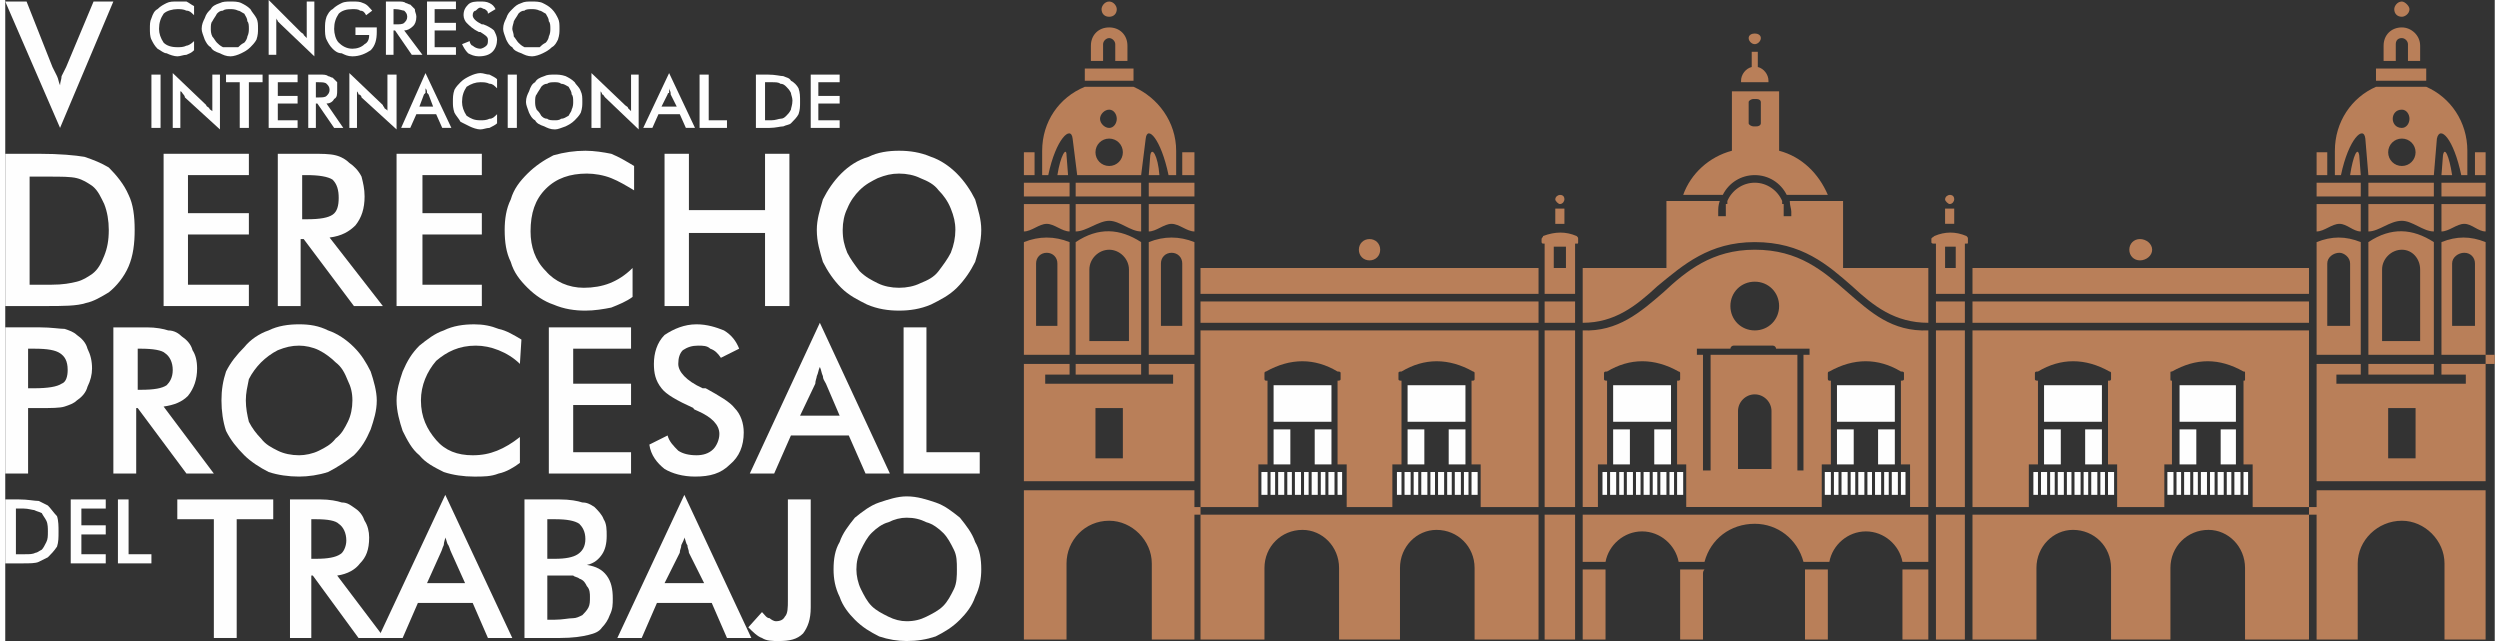 <?xml version="1.0" encoding="UTF-8"?>
<!DOCTYPE svg PUBLIC "-//W3C//DTD SVG 1.1//EN" "http://www.w3.org/Graphics/SVG/1.1/DTD/svg11.dtd">
<!-- Creator: CorelDRAW X7 -->
<svg xmlns="http://www.w3.org/2000/svg" xml:space="preserve" width="156px" height="40px" version="1.1" shape-rendering="geometricPrecision" text-rendering="geometricPrecision" image-rendering="optimizeQuality" fill-rule="evenodd" clip-rule="evenodd"
viewBox="0 0 1635 421"
 xmlns:xlink="http://www.w3.org/1999/xlink">
 <rect x="0" y="0" width="1635" height="421" fill="#333333" stroke="none"/>
 <g id="Capa_x0020_1">
  <g id="_1986723921920">
   <path fill="#B97F59" d="M669 322l112 0 0 98 -28 0 0 -50c0,-15 -13,-28 -28,-28l0 0c-16,0 -28,13 -28,28l0 50 -28 0 0 -98zm367 -146l55 0 0 -44 35 0c-1,3 -1,5 -1,7l0 3 5 0 0 -3 0 0 0 0 0 0 0 0 0 -1 0 0 0 0 0 0 0 0 0 0 0 0 0 0 0 0 0 0 0 0 0 -1 0 0 0 0 0 0 0 0 0 0 0 0 0 0 0 0 0 -1 0 0 0 0 0 0 0 0 0 0 0 0 0 0 0 0 0 0 0 0 0 -1 0 0 0 0 0 0 0 0 0 0 0 0 0 0 0 0 0 0 0 0 0 -1 0 0 0 0 0 0 0 0 0 0 0 0 0 0 0 0 1 0 0 0 0 -1 0 0 0 0 0 0 0 0 0 0 0 0 0 0 0 0 0 0 0 -1 0 0 0 0c3,-7 10,-12 18,-12l0 0c8,0 15,5 18,12l0 0 0 0 0 1 0 0 0 0 0 0 0 0 0 0 0 0 0 0 0 0 0 0 0 1 0 0 0 0 0 0 0 0 0 0 0 0 0 0 0 0 1 0 0 0 0 1 0 0 0 0 0 0 0 0 0 0 0 0 0 0 0 0 0 0 0 0 0 1 0 0 0 0 0 0 0 0 0 0 0 0 0 0 0 0 0 0 0 0 0 1 0 0 0 0 0 0 0 0 0 0 0 0 0 0 0 0 0 1 0 0 0 0 0 0 0 0 0 0 0 0 0 0 0 0 0 0 0 0 0 1 0 0 0 0 0 0 0 0 0 3 5 0 0 -3c0,-2 -1,-4 -1,-7l35 0 0 44 56 0 0 39 0 -3c-22,0 -36,-11 -50,-24 -16,-14 -33,-29 -64,-29l0 0 0 0c-30,0 -47,15 -64,29 -14,13 -28,24 -49,24l0 3 0 -39zm227 41l0 116 -12 0 0 -28 -6 0 0 -55 0 0c1,0 2,0 2,-1l0 -4c0,-1 -1,-1 -2,-1 -15,-9 -31,-9 -47,0 0,0 -1,0 -1,1l0 4c0,1 1,1 1,1l1 0 0 55 -6 0 0 28 -89 0 0 -28 -6 0 0 -55 1 0c0,0 1,0 1,-1l0 -4c0,-1 -1,-1 -1,-1 -16,-9 -32,-9 -47,0 -1,0 -2,0 -2,1l0 4c0,1 1,1 2,1l0 0 0 55 -6 0 0 28 -10 0 0 -116c23,1 38,-12 53,-25 15,-14 32,-28 60,-28 29,0 45,14 61,28 15,13 29,26 53,25zm-114 -32c9,0 16,7 16,16 0,9 -7,16 -16,16 -9,0 -16,-7 -16,-16 0,-9 7,-16 16,-16zm-29 48l0 76 -5 0 0 -76 -4 0 0 -4 22 0c0,0 0,0 0,0l0 0c0,-1 1,-2 2,-2l26 0c1,0 2,1 2,2l0 0c0,0 0,0 0,0l22 0 0 4 -4 0 0 76 -4 0 0 -76 -57 0zm29 26l0 0c6,0 11,5 11,11l0 38 -22 0 0 -38c0,-6 5,-11 11,-11zm2 -215c4,1 7,5 7,9l0 1 -18 0 0 -1c0,-4 3,-8 7,-9l0 -10 4 0 0 10zm-2 -22c2,0 4,1 4,3 0,2 -2,4 -4,4 -2,0 -4,-2 -4,-4 0,-2 2,-3 4,-3zm-15 38l31 0 0 39c15,4 26,15 32,29l-27 0c-4,-8 -12,-13 -21,-13l0 0c-9,0 -17,5 -21,13l-26 0c5,-14 17,-25 32,-29l0 -39zm14 5l2 0c2,0 3,1 3,2l0 14c0,1 -1,2 -3,2l-2 0c-1,0 -3,-1 -3,-2l0 -14c0,-1 2,-2 3,-2zm-112 273l227 0 0 31 -17 0c-2,-11 -12,-20 -24,-20l0 0c-12,0 -22,9 -24,20l-17 0c-4,-15 -17,-25 -32,-25l0 0c-16,0 -29,10 -33,25l-17 0c-2,-11 -12,-20 -24,-20l0 0c-12,0 -22,9 -24,20l-15 0 0 -31zm227 36l0 46 -17 0 0 -46 0 0 17 0zm-66 46l-15 0 0 -43c0,-1 0,-2 0,-3l15 0 0 0 0 46zm-82 0l-15 0 0 -46 0 0 16 0c-1,1 -1,2 -1,3l0 43zm-64 0l-15 0 0 -46 15 0 0 0 0 46zm467 -87l-5 0 -37 0 0 -28 -6 0 0 -55 0 0c1,0 1,0 1,-1l0 -4c0,-1 0,-1 -1,-1 -16,-9 -31,-9 -47,0 -1,0 -1,0 -1,1l0 4c0,1 0,1 1,1l0 0 0 55 -5 0 0 28 -31 0 0 -28 -6 0 0 -55 1 0c0,0 1,0 1,-1l0 -4c0,-1 -1,-1 -1,-1 -16,-9 -32,-9 -47,0 -1,0 -2,0 -2,1l0 4c0,1 1,1 2,1l0 0 0 55 -6 0 0 28 -37 0 0 -116 221 0 0 116 0 5 -221 0 0 82 42 0 0 -47c0,-14 11,-25 24,-25l0 0c14,0 25,11 25,25l0 47 39 0 0 -47c0,-14 11,-25 25,-25l0 0c13,0 24,11 24,25l0 47 42 0 0 -82 5 0 0 82 27 0 0 -50c0,-15 13,-28 29,-28l0 0c15,0 28,13 28,28l0 50 27 0 0 -98 -111 0 0 11zm-250 -173l0 33 19 0 0 -33 1 0c1,0 1,0 1,-1l0 -2c0,-1 0,-1 -1,-2 -7,-3 -14,-3 -21,0 -1,1 -2,1 -2,2l0 2c0,1 1,1 2,1l1 0zm9 -32c-1,0 -3,1 -3,3 0,1 2,3 3,3 2,0 3,-2 3,-3 0,-2 -1,-3 -3,-3zm3 9l-6 0 0 10 6 0 0 -10zm1 25l-7 0 0 14 7 0 0 -14zm6 36l-19 0 0 14 19 0 0 -14zm0 19l-19 0 0 116 19 0 0 -116zm0 121l-19 0 0 82 19 0 0 -82zm115 -181c-4,0 -7,3 -7,7 0,4 3,7 7,7 4,0 8,-3 8,-7 0,-4 -4,-7 -8,-7zm111 36l-221 0 0 -17 221 0 0 17zm0 19l-221 0 0 -14 221 0 0 14zm-732 121l4 0 38 0 0 -28 6 0 0 -55 -1 0c0,0 -1,0 -1,-1l0 -4c0,-1 1,-1 1,-1 16,-9 32,-9 47,0 1,0 2,0 2,1l0 4c0,1 -1,1 -2,1l0 0 0 55 6 0 0 28 30 0 0 -28 6 0 0 -55 0 0c-1,0 -2,0 -2,-1l0 -4c0,-1 1,-1 2,-1 15,-9 31,-9 47,0 0,0 1,0 1,1l0 4c0,1 -1,1 -1,1l-1 0 0 55 6 0 0 28 38 0 0 -116 -222 0 0 116 0 5 222 0 0 82 -42 0 0 -47c0,-14 -11,-25 -25,-25l0 0c-13,0 -24,11 -24,25l0 47 -40 0 0 -47c0,-14 -11,-25 -24,-25l0 0c-14,0 -25,11 -25,25l0 47 -42 0 0 -82 -4 0 0 -5zm250 -173l0 33 -20 0 0 -33 -1 0c0,0 -1,0 -1,-1l0 -2c0,-1 1,-1 1,-2 8,-3 15,-3 22,0 1,1 1,1 1,2l0 2c0,1 0,1 -1,1l-1 0zm-10 -32c2,0 3,1 3,3 0,1 -1,3 -3,3 -1,0 -3,-2 -3,-3 0,-2 2,-3 3,-3zm-3 9l6 0 0 10 -6 0 0 -10zm-1 25l8 0 0 14 -8 0 0 -14zm-6 36l20 0 0 14 -20 0 0 -14zm0 19l20 0 0 116 -20 0 0 -116zm0 121l20 0 0 82 -20 0 0 -82zm-115 -181c4,0 7,3 7,7 0,4 -3,7 -7,7 -4,0 -7,-3 -7,-7 0,-4 3,-7 7,-7zm-111 36l222 0 0 -17 -222 0 0 17zm0 19l222 0 0 -14 -222 0 0 14zm789 -194l0 0c6,0 12,5 12,12l0 10 -8 0 0 -11c0,-2 -2,-4 -4,-4l0 0c-3,0 -4,2 -4,4l0 11 -8 0 0 -10c0,-7 5,-12 12,-12zm0 -17c2,0 5,3 5,5 0,3 -3,5 -5,5 -3,0 -5,-2 -5,-5 0,-2 2,-5 5,-5zm-17 44l33 0 0 8 -33 0 0 -8zm0 12c-16,7 -27,23 -27,42l0 16 4 0c5,-24 15,-33 16,-24l2 24 22 0 21 0 2 -24c2,-9 11,0 16,24l4 0 0 -16c0,-19 -11,-35 -27,-42l0 0 -33 0 0 0zm-17 58l7 0 -1 -13c-1,-6 -4,0 -6,13zm60 0l7 0c-2,-13 -5,-19 -6,-13l-1 13zm-26 -43c3,0 5,3 5,6 0,3 -2,6 -5,6 -4,0 -6,-3 -6,-6 0,-3 2,-6 6,-6zm0 19c5,0 9,4 9,9 0,5 -4,9 -9,9 -5,0 -9,-4 -9,-9 0,-5 4,-9 9,-9zm-56 9l7 0 0 15 -7 0 0 -15zm111 0l-7 0 0 15 7 0 0 -15zm-111 29l29 0 0 -9 -29 0 0 9zm34 0l43 0 0 -9 -43 0 0 9zm48 0l29 0 0 -9 -29 0 0 9zm0 5l29 0 0 18c-5,0 -9,-5 -14,-5 -5,0 -10,5 -15,5l0 -18zm-82 0l29 0 0 18c-5,0 -9,-5 -14,-5 -5,0 -10,5 -15,5l0 -18zm34 0l43 0 0 18c-7,0 -14,-7 -21,-7 -8,0 -15,7 -22,7l0 -18zm43 99l-43 0 0 -74c15,-10 29,-9 43,0l0 74zm-21 -69l0 0c7,0 12,6 12,13l0 47 -25 0 0 -47c0,-7 6,-13 13,-13zm55 69l-29 0 0 -74c10,-4 19,-4 29,0l0 74 0 6 0 77 -111 0 0 -77 29 0 0 7 -16 0 0 6 16 0 5 0 43 0 5 0 16 0 0 -6 -16 0 0 -7 29 0 6 0 0 -6 -6 0zm-14 -67l0 0c4,0 7,3 7,7l0 41 -15 0 0 -41c0,-4 4,-7 8,-7zm-68 67l-29 0 0 -74c10,-4 19,-4 29,0l0 74zm-14 -67l0 0c3,0 7,3 7,7l0 41 -15 0 0 -41c0,-4 4,-7 8,-7zm32 102l18 0 0 33 -18 0 0 -33zm-13 -29l43 0 0 7 -43 0 0 -7zm-827 -221l0 0c7,0 12,5 12,12l0 10 -8 0 0 -11c0,-2 -2,-4 -4,-4l0 0c-2,0 -4,2 -4,4l0 11 -8 0 0 -10c0,-7 5,-12 12,-12zm0 -17c3,0 5,3 5,5 0,3 -2,5 -5,5 -3,0 -5,-2 -5,-5 0,-2 2,-5 5,-5zm-16 44l32 0 0 8 -32 0 0 -8zm0 12c-17,7 -28,23 -28,42l0 16 4 0c5,-24 15,-33 16,-24l3 24 21 0 21 0 3 -24c1,-9 10,0 15,24l5 0 0 -16c0,-19 -12,-35 -28,-42l0 0 -32 0 0 0zm-18 58l7 0 -1 -13c0,-6 -4,0 -6,13zm60 0l7 0c-1,-13 -5,-19 -6,-13l-1 13zm-26 -43c3,0 5,3 5,6 0,3 -2,6 -5,6 -3,0 -6,-3 -6,-6 0,-3 3,-6 6,-6zm0 19c5,0 9,4 9,9 0,5 -4,9 -9,9 -5,0 -9,-4 -9,-9 0,-5 4,-9 9,-9zm-56 9l7 0 0 15 -7 0 0 -15zm112 0l-8 0 0 15 8 0 0 -15zm-112 29l30 0 0 -9 -30 0 0 9zm34 0l43 0 0 -9 -43 0 0 9zm48 0l30 0 0 -9 -30 0 0 9zm0 5l30 0 0 18c-5,0 -10,-5 -15,-5 -5,0 -10,5 -15,5l0 -18zm-82 0l30 0 0 18c-5,0 -10,-5 -15,-5 -5,0 -10,5 -15,5l0 -18zm34 0l43 0 0 18c-7,0 -14,-7 -21,-7 -7,0 -15,7 -22,7l0 -18zm43 99l-43 0 0 -74c15,-10 29,-9 43,0l0 74zm-21 -69l0 0c7,0 13,6 13,13l0 47 -26 0 0 -47c0,-7 6,-13 13,-13zm56 69l-30 0 0 -74c10,-4 20,-4 30,0l0 74zm-15 -67l0 0c4,0 7,3 7,7l0 41 -14 0 0 -41c0,-4 3,-7 7,-7zm-67 67l-30 0 0 -74c10,-4 20,-4 30,0l0 74zm-15 -67l0 0c4,0 7,3 7,7l0 41 -14 0 0 -41c0,-4 3,-7 7,-7zm97 150l-112 0 0 -77 30 0 0 7 -16 0 0 6 16 0 4 0 43 0 5 0 16 0 0 -6 -16 0 0 -7 30 0 0 77zm-65 -48l18 0 0 33 -18 0 0 -33zm-13 -29l43 0 0 7 -43 0 0 -7z"/>
   <g>
    <path fill="#FEFEFE" d="M1083 282l11 0 0 23 -11 0 0 -23zm-34 28l3 0 0 15 -3 0 0 -15zm49 0l4 0 0 15 -4 0 0 -15zm-5 0l3 0 0 15 -3 0 0 -15zm-6 0l4 0 0 15 -4 0 0 -15zm-5 0l3 0 0 15 -3 0 0 -15zm-6 0l4 0 0 15 -4 0 0 -15zm-5 0l3 0 0 15 -3 0 0 -15zm-6 0l4 0 0 15 -4 0 0 -15zm-5 0l3 0 0 15 -3 0 0 -15zm-6 0l4 0 0 15 -4 0 0 -15zm2 -57l38 0 0 24 -38 0 0 -24zm0 29l11 0 0 23 -11 0 0 -23z"/>
    <path fill="#FEFEFE" d="M1230 282l11 0 0 23 -11 0 0 -23zm-35 28l4 0 0 15 -4 0 0 -15zm50 0l3 0 0 15 -3 0 0 -15zm-6 0l4 0 0 15 -4 0 0 -15zm-5 0l3 0 0 15 -3 0 0 -15zm-6 0l4 0 0 15 -4 0 0 -15zm-5 0l3 0 0 15 -3 0 0 -15zm-6 0l4 0 0 15 -4 0 0 -15zm-5 0l3 0 0 15 -3 0 0 -15zm-6 0l4 0 0 15 -4 0 0 -15zm-5 0l3 0 0 15 -3 0 0 -15zm2 -57l38 0 0 24 -38 0 0 -24zm0 29l11 0 0 23 -11 0 0 -23z"/>
    <path fill="#FEFEFE" d="M860 282l11 0 0 23 -11 0 0 -23zm-35 28l4 0 0 15 -4 0 0 -15zm50 0l3 0 0 15 -3 0 0 -15zm-6 0l4 0 0 15 -4 0 0 -15zm-5 0l3 0 0 15 -3 0 0 -15zm-6 0l4 0 0 15 -4 0 0 -15zm-5 0l3 0 0 15 -3 0 0 -15zm-6 0l4 0 0 15 -4 0 0 -15zm-5 0l3 0 0 15 -3 0 0 -15zm-6 0l4 0 0 15 -4 0 0 -15zm-5 0l3 0 0 15 -3 0 0 -15zm2 -57l38 0 0 24 -38 0 0 -24zm0 29l11 0 0 23 -11 0 0 -23z"/>
    <path fill="#FEFEFE" d="M948 282l11 0 0 23 -11 0 0 -23zm-34 28l3 0 0 15 -3 0 0 -15zm49 0l4 0 0 15 -4 0 0 -15zm-5 0l3 0 0 15 -3 0 0 -15zm-6 0l4 0 0 15 -4 0 0 -15zm-5 0l3 0 0 15 -3 0 0 -15zm-6 0l4 0 0 15 -4 0 0 -15zm-5 0l3 0 0 15 -3 0 0 -15zm-6 0l4 0 0 15 -4 0 0 -15zm-5 0l3 0 0 15 -3 0 0 -15zm-6 0l4 0 0 15 -4 0 0 -15zm2 -57l38 0 0 24 -38 0 0 -24zm0 29l11 0 0 23 -11 0 0 -23z"/>
    <path fill="#FEFEFE" d="M1439 282l-11 0 0 23 11 0 0 -23zm34 28l-3 0 0 15 3 0 0 -15zm-49 0l-4 0 0 15 4 0 0 -15zm5 0l-3 0 0 15 3 0 0 -15zm6 0l-4 0 0 15 4 0 0 -15zm5 0l-3 0 0 15 3 0 0 -15zm6 0l-4 0 0 15 4 0 0 -15zm5 0l-3 0 0 15 3 0 0 -15zm6 0l-4 0 0 15 4 0 0 -15zm5 0l-3 0 0 15 3 0 0 -15zm6 0l-4 0 0 15 4 0 0 -15zm-3 -57l-37 0 0 24 37 0 0 -24zm0 29l-10 0 0 23 10 0 0 -23z"/>
    <path fill="#FEFEFE" d="M1350 282l-11 0 0 23 11 0 0 -23zm35 28l-4 0 0 15 4 0 0 -15zm-50 0l-3 0 0 15 3 0 0 -15zm6 0l-4 0 0 15 4 0 0 -15zm5 0l-3 0 0 15 3 0 0 -15zm6 0l-4 0 0 15 4 0 0 -15zm5 0l-3 0 0 15 3 0 0 -15zm6 0l-4 0 0 15 4 0 0 -15zm5 0l-3 0 0 15 3 0 0 -15zm6 0l-4 0 0 15 4 0 0 -15zm5 0l-3 0 0 15 3 0 0 -15zm-2 -57l-38 0 0 24 38 0 0 -24zm0 29l-11 0 0 23 11 0 0 -23z"/>
   </g>
  </g>
  <path fill="#FEFEFE" fill-rule="nonzero" d="M16 187l14 0c8,0 13,-1 17,-2 4,-1 7,-3 10,-5 4,-3 6,-7 8,-12 2,-5 3,-10 3,-17 0,-6 -1,-12 -3,-17 -2,-4 -4,-9 -8,-12 -3,-2 -6,-4 -10,-5 -4,-1 -10,-1 -19,-1l-6 0 -6 0 0 71zm-16 14l0 -100 22 0c14,0 24,1 30,2 6,2 11,4 16,7 5,5 10,11 13,18 3,6 4,14 4,23 0,9 -1,17 -4,24 -3,7 -8,13 -13,17 -5,3 -10,6 -15,7 -6,2 -15,2 -27,2l-4 0 -22 0z"/>
  <polygon id="1" fill="#FEFEFE" fill-rule="nonzero" points="104,201 104,101 160,101 160,115 120,115 120,140 160,140 160,154 120,154 120,187 160,187 160,201 "/>
  <path id="2" fill="#FEFEFE" fill-rule="nonzero" d="M195 144l3 0c9,0 14,-1 17,-3 3,-2 4,-6 4,-11 0,-5 -1,-9 -4,-12 -3,-2 -9,-3 -17,-3l-3 0 0 29zm-1 13l0 44 -15 0 0 -100 22 0c7,0 12,0 16,1 4,1 7,3 9,5 3,2 6,5 8,9 1,4 2,8 2,13 0,8 -2,14 -6,19 -4,4 -9,7 -17,8l35 45 -19 0 -33 -44 -2 0z"/>
  <polygon id="3" fill="#FEFEFE" fill-rule="nonzero" points="257,201 257,101 313,101 313,115 274,115 274,140 313,140 313,154 274,154 274,187 313,187 313,201 "/>
  <path id="4" fill="#FEFEFE" fill-rule="nonzero" d="M413 125c-5,-3 -10,-6 -15,-8 -5,-2 -11,-3 -16,-3 -11,0 -20,3 -27,10 -7,7 -10,16 -10,28 0,10 3,19 10,26 6,7 15,11 25,11 6,0 12,-1 17,-3 5,-2 10,-5 15,-10l0 19c-4,3 -9,5 -14,7 -5,1 -11,2 -17,2 -7,0 -14,-1 -21,-4 -6,-2 -12,-6 -17,-11 -5,-5 -9,-10 -11,-17 -3,-6 -4,-13 -4,-21 0,-7 1,-14 4,-20 2,-7 6,-12 11,-17 5,-5 11,-9 17,-12 7,-2 14,-3 21,-3 6,0 12,1 17,2 5,2 10,5 15,8l0 16z"/>
  <polygon id="5" fill="#FEFEFE" fill-rule="nonzero" points="433,201 433,101 449,101 449,138 499,138 499,101 515,101 515,201 499,201 499,153 449,153 449,201 "/>
  <path id="6" fill="#FEFEFE" fill-rule="nonzero" d="M624 151c0,-5 -1,-9 -3,-14 -2,-5 -5,-9 -8,-12 -3,-4 -7,-6 -12,-8 -4,-2 -9,-3 -14,-3 -5,0 -9,1 -14,3 -4,2 -8,4 -12,8 -3,3 -6,7 -8,12 -2,4 -3,9 -3,14 0,6 1,10 3,15 2,4 5,8 8,12 4,4 8,6 12,8 4,2 9,3 14,3 5,0 10,-1 14,-3 5,-2 9,-4 12,-8 3,-4 6,-8 8,-12 2,-5 3,-10 3,-15zm17 0c0,8 -2,14 -4,21 -3,6 -7,12 -12,17 -5,5 -11,8 -17,11 -7,3 -14,4 -21,4 -7,0 -14,-1 -21,-4 -6,-3 -12,-6 -17,-11 -5,-5 -9,-11 -12,-17 -2,-7 -4,-13 -4,-21 0,-7 2,-13 4,-20 3,-6 7,-12 12,-17 5,-5 11,-9 18,-11 6,-3 13,-4 20,-4 7,0 14,1 21,4 6,2 12,6 17,11 5,5 9,11 12,17 2,7 4,13 4,20z"/>
  <path fill="#FEFEFE" fill-rule="nonzero" d="M15 255l4 0c9,0 15,-1 18,-3 3,-1 4,-5 4,-9 0,-6 -2,-9 -5,-11 -3,-2 -8,-3 -17,-3l-4 0 0 26zm0 13l0 43 -15 0 0 -96 23 0c7,0 13,1 16,1 3,1 6,2 8,4 3,2 6,5 7,9 2,4 3,8 3,13 0,4 -1,8 -3,12 -1,4 -4,7 -7,9 -2,2 -5,3 -8,4 -3,1 -9,1 -16,1l-3 0 -5 0z"/>
  <path id="1" fill="#FEFEFE" fill-rule="nonzero" d="M87 256l2 0c9,0 14,-1 17,-3 2,-2 4,-5 4,-10 0,-5 -2,-9 -5,-11 -2,-2 -8,-3 -16,-3l-2 0 0 27zm-1 12l0 43 -15 0 0 -96 22 0c6,0 11,1 14,2 4,0 7,2 9,4 3,2 6,5 7,9 2,3 3,7 3,12 0,7 -2,13 -6,18 -4,4 -9,6 -16,7l33 44 -18 0 -32 -43 -1 0z"/>
  <path id="2" fill="#FEFEFE" fill-rule="nonzero" d="M228 263c0,-5 -1,-9 -3,-13 -2,-5 -4,-9 -8,-12 -3,-3 -7,-6 -11,-8 -4,-2 -9,-3 -13,-3 -5,0 -9,1 -14,3 -4,2 -8,5 -11,8 -3,3 -6,7 -8,11 -1,5 -2,9 -2,14 0,5 1,10 2,14 2,4 5,8 8,11 3,4 7,6 11,8 4,2 9,3 14,3 4,0 9,-1 13,-3 4,-2 8,-4 11,-8 4,-3 6,-7 8,-11 2,-4 3,-9 3,-14zm16 0c0,7 -2,13 -4,19 -3,7 -6,12 -11,17 -5,4 -11,8 -17,11 -6,2 -13,3 -19,3 -7,0 -14,-1 -20,-3 -6,-3 -12,-7 -16,-11 -5,-5 -9,-10 -12,-16 -2,-6 -3,-13 -3,-20 0,-7 1,-13 3,-19 3,-6 7,-11 12,-16 4,-5 10,-9 16,-11 6,-3 13,-4 20,-4 7,0 13,1 19,4 6,2 12,6 17,11 5,5 8,10 11,16 2,6 4,13 4,19z"/>
  <path id="3" fill="#FEFEFE" fill-rule="nonzero" d="M338 239c-4,-4 -9,-7 -14,-9 -5,-2 -10,-3 -15,-3 -11,0 -19,4 -26,10 -6,7 -10,16 -10,26 0,11 4,19 10,26 6,7 14,10 24,10 6,0 11,-1 16,-3 5,-2 10,-5 15,-9l0 17c-4,3 -9,6 -14,7 -5,2 -10,2 -16,2 -7,0 -14,-1 -20,-3 -6,-3 -12,-6 -16,-11 -5,-4 -8,-10 -11,-16 -2,-6 -4,-13 -4,-20 0,-7 2,-13 4,-19 3,-7 6,-12 11,-17 5,-4 10,-8 16,-10 6,-3 13,-4 20,-4 6,0 11,1 16,3 5,1 10,4 15,7l-1 16z"/>
  <polygon id="4" fill="#FEFEFE" fill-rule="nonzero" points="357,311 357,215 411,215 411,229 373,229 373,252 411,252 411,266 373,266 373,297 411,297 411,311 "/>
  <path id="5" fill="#FEFEFE" fill-rule="nonzero" d="M423 292l12 -6c1,4 4,7 7,10 3,2 7,3 12,3 4,0 8,-1 11,-4 2,-2 4,-6 4,-10 0,-6 -5,-11 -14,-15 -2,-1 -3,-1 -3,-2 -11,-5 -18,-9 -21,-13 -4,-5 -5,-10 -5,-16 0,-7 2,-14 7,-19 6,-4 13,-7 21,-7 7,0 13,2 18,4 5,3 8,7 10,12l-12 6c-2,-3 -4,-5 -7,-6 -2,-2 -5,-2 -8,-2 -4,0 -7,1 -10,3 -2,2 -3,5 -3,9 0,5 5,11 16,16 1,0 1,0 2,0 9,5 16,9 19,13 4,4 6,10 6,16 0,9 -3,16 -9,21 -6,6 -13,8 -23,8 -8,0 -15,-2 -20,-5 -5,-4 -9,-9 -10,-16z"/>
  <path id="6" fill="#FEFEFE" fill-rule="nonzero" d="M522 273l26 0 -9 -21c-1,-2 -2,-3 -2,-5 -1,-2 -1,-4 -2,-6 -1,2 -1,4 -2,6 0,1 -1,3 -1,5l-10 21zm43 38l-11 -25 -38 0 -11 25 -16 0 46 -99 46 99 -16 0z"/>
  <polygon id="7" fill="#FEFEFE" fill-rule="nonzero" points="590,311 590,215 605,215 605,297 640,297 640,311 "/>
  <polygon fill="#FEFEFE" fill-rule="nonzero" points="152,341 152,419 137,419 137,341 113,341 113,328 176,328 176,341 "/>
  <path id="1" fill="#FEFEFE" fill-rule="nonzero" d="M201 367l3 0c8,0 13,-1 16,-3 2,-1 4,-5 4,-9 0,-5 -2,-9 -5,-11 -2,-2 -7,-3 -15,-3l-3 0 0 26zm0 11l0 41 -14 0 0 -91 20 0c6,0 11,1 14,2 4,0 6,2 9,4 3,2 5,5 6,8 2,3 3,7 3,11 0,8 -2,13 -6,17 -3,4 -8,7 -15,8l31 41 -17 0 -30 -41 -1 0z"/>
  <path id="2" fill="#FEFEFE" fill-rule="nonzero" d="M277 383l25 0 -9 -20c-1,-2 -1,-3 -2,-5 -1,-1 -1,-3 -2,-5 0,1 -1,3 -1,5 -1,2 -1,3 -2,5l-9 20zm40 36l-10 -23 -36 0 -10 23 -16 0 44 -94 44 94 -16 0z"/>
  <path id="3" fill="#FEFEFE" fill-rule="nonzero" d="M356 367l5 0c7,0 12,-1 15,-3 3,-2 5,-5 5,-10 0,-5 -2,-8 -4,-10 -3,-2 -8,-3 -16,-3l-5 0 0 26zm0 40l5 0c5,0 9,-1 12,-1 2,0 4,-1 6,-2 1,-1 3,-3 4,-5 1,-2 1,-4 1,-7 0,-2 0,-5 -2,-7 -1,-2 -2,-4 -5,-5 -1,-1 -3,-1 -4,-2 -2,0 -5,0 -8,0l-4 0 -5 0 0 29zm-15 12l0 -91 23 0c7,0 12,1 15,2 3,0 5,1 8,3 2,2 5,5 6,8 2,3 2,7 2,11 0,5 -1,9 -3,12 -2,3 -5,6 -10,7 6,1 10,3 13,7 3,4 4,9 4,15 0,4 0,7 -2,11 -1,3 -3,6 -5,8 -2,3 -5,4 -9,5 -4,1 -10,2 -19,2l-23 0z"/>
  <path id="4" fill="#FEFEFE" fill-rule="nonzero" d="M433 383l26 0 -10 -20c0,-2 -1,-3 -1,-5 -1,-1 -1,-3 -2,-5 0,1 -1,3 -2,5 0,2 -1,3 -1,5l-10 20zm41 36l-10 -23 -36 0 -10 23 -16 0 44 -94 44 94 -16 0z"/>
  <path id="5" fill="#FEFEFE" fill-rule="nonzero" d="M497 402c2,2 3,4 5,4 1,1 3,2 4,2 3,0 5,-1 6,-3 2,-2 2,-6 2,-11l0 -66 15 0 0 71c0,8 -2,13 -5,17 -4,4 -9,5 -16,5 -4,0 -8,0 -11,-2 -3,-1 -6,-4 -9,-7l9 -10z"/>
  <path id="6" fill="#FEFEFE" fill-rule="nonzero" d="M625 374c0,-5 0,-9 -2,-13 -2,-4 -4,-8 -7,-11 -3,-3 -7,-6 -11,-7 -4,-2 -8,-3 -13,-3 -4,0 -8,1 -12,3 -4,1 -8,4 -11,7 -3,3 -5,7 -7,11 -2,4 -3,8 -3,13 0,4 1,9 3,13 2,4 4,8 7,11 3,3 7,5 11,7 4,2 8,3 12,3 5,0 9,-1 13,-3 4,-2 8,-4 11,-7 3,-3 5,-7 7,-11 2,-4 2,-9 2,-13zm16 0c0,6 -1,12 -4,18 -2,6 -6,11 -10,15 -5,5 -10,8 -16,11 -6,2 -12,3 -19,3 -6,0 -12,-1 -18,-3 -6,-3 -11,-6 -16,-11 -4,-4 -8,-9 -10,-15 -3,-6 -4,-12 -4,-18 0,-7 1,-13 4,-18 2,-6 6,-11 10,-16 5,-4 10,-8 16,-10 6,-2 12,-4 18,-4 7,0 13,2 19,4 6,2 11,6 16,10 4,5 8,10 10,16 3,5 4,11 4,18z"/>
  <path fill="#FEFEFE" fill-rule="nonzero" d="M7 364l6 0c3,0 5,0 7,-1 1,0 2,-1 4,-2 1,-1 2,-3 3,-5 1,-2 1,-4 1,-7 0,-2 0,-5 -1,-7 -1,-2 -2,-3 -3,-5 -2,-1 -3,-1 -5,-2 -1,0 -4,-1 -7,-1l-3 0 -2 0 0 30zm-7 6l0 -42 9 0c6,0 10,1 13,1 2,1 4,2 6,3 2,2 4,5 6,7 1,3 1,7 1,10 0,4 0,7 -1,10 -2,3 -4,5 -6,7 -2,1 -4,2 -6,3 -2,1 -6,1 -11,1l-2 0 -9 0z"/>
  <polygon id="1" fill="#FEFEFE" fill-rule="nonzero" points="43,370 43,328 66,328 66,334 50,334 50,345 66,345 66,351 50,351 50,364 66,364 66,370 "/>
  <polygon id="2" fill="#FEFEFE" fill-rule="nonzero" points="74,370 74,328 81,328 81,364 96,364 96,370 "/>
  <polygon fill="#FEFEFE" fill-rule="nonzero" points="96,84 96,49 102,49 102,84 "/>
  <path id="1" fill="#FEFEFE" fill-rule="nonzero" d="M110 84l0 -36 22 21c0,1 1,1 2,2 0,1 1,1 2,2l0 -24 5 0 0 36 -23 -21c0,-1 -1,-2 -1,-2 -1,-1 -1,-2 -2,-2l0 24 -5 0z"/>
  <polygon id="2" fill="#FEFEFE" fill-rule="nonzero" points="160,54 160,84 154,84 154,54 145,54 145,49 169,49 169,54 "/>
  <polygon id="3" fill="#FEFEFE" fill-rule="nonzero" points="173,84 173,49 192,49 192,54 179,54 179,63 192,63 192,68 179,68 179,79 192,79 192,84 "/>
  <path id="4" fill="#FEFEFE" fill-rule="nonzero" d="M204 64l1 0c3,0 5,0 6,-1 1,-1 2,-2 2,-4 0,-2 -1,-3 -2,-4 -1,-1 -3,-1 -6,-1l-1 0 0 10zm0 4l0 16 -5 0 0 -35 8 0c2,0 4,0 5,1 1,0 2,1 3,1 1,1 2,2 3,3 0,2 0,3 0,5 0,3 0,5 -2,6 -1,2 -3,3 -5,3l11 16 -6 0 -11 -16 -1 0z"/>
  <path id="5" fill="#FEFEFE" fill-rule="nonzero" d="M226 84l0 -36 22 21c0,1 1,1 1,2 1,1 2,1 2,2l0 -24 6 0 0 36 -23 -21c0,-1 -1,-2 -2,-2 0,-1 -1,-2 -1,-2l0 24 -5 0z"/>
  <path id="6" fill="#FEFEFE" fill-rule="nonzero" d="M272 70l9 0 -3 -8c0,0 -1,-1 -1,-1 0,-1 0,-2 -1,-3 0,1 0,2 0,3 0,0 -1,1 -1,1l-3 8zm15 14l-4 -9 -13 0 -4 9 -6 0 16 -36 17 36 -6 0z"/>
  <path id="7" fill="#FEFEFE" fill-rule="nonzero" d="M323 58c-2,-2 -3,-3 -5,-3 -2,-1 -4,-1 -6,-1 -3,0 -6,1 -9,3 -2,3 -3,6 -3,10 0,3 1,6 3,9 3,2 5,3 9,3 2,0 4,0 6,-1 2,0 3,-1 5,-3l0 6c-1,1 -3,2 -5,3 -2,0 -4,1 -6,1 -2,0 -5,-1 -7,-2 -2,-1 -4,-2 -6,-3 -1,-2 -3,-4 -4,-6 -1,-3 -1,-5 -1,-7 0,-3 0,-5 1,-8 1,-2 3,-4 4,-5 2,-2 4,-3 6,-4 2,-1 5,-2 7,-2 2,0 4,1 6,1 2,1 4,2 5,3l0 6z"/>
  <polygon id="8" fill="#FEFEFE" fill-rule="nonzero" points="330,84 330,49 336,49 336,84 "/>
  <path id="9" fill="#FEFEFE" fill-rule="nonzero" d="M373 67c0,-2 0,-4 -1,-5 0,-2 -1,-3 -2,-5 -2,-1 -3,-2 -5,-2 -1,-1 -3,-1 -4,-1 -2,0 -4,0 -5,1 -2,0 -3,1 -4,2 -1,2 -2,3 -3,5 -1,1 -1,3 -1,5 0,1 0,3 1,5 1,1 2,2 3,4 1,1 2,2 4,2 1,1 3,1 5,1 1,0 3,0 4,-1 2,0 3,-1 5,-2 1,-2 2,-3 2,-4 1,-2 1,-4 1,-5zm6 0c0,2 0,4 -1,7 -1,2 -3,4 -4,5 -2,2 -4,3 -6,4 -3,1 -5,2 -7,2 -3,0 -5,-1 -7,-2 -3,-1 -5,-2 -6,-4 -2,-1 -3,-3 -4,-5 -1,-3 -2,-5 -2,-7 0,-3 1,-5 2,-7 1,-3 2,-5 4,-6 1,-2 3,-3 6,-4 2,-1 4,-1 7,-1 2,0 4,0 7,1 2,1 4,2 6,4 1,2 3,3 4,6 1,2 1,4 1,7z"/>
  <path id="10" fill="#FEFEFE" fill-rule="nonzero" d="M385 84l0 -36 22 21c1,1 2,1 2,2 1,1 1,1 2,2l0 -24 5 0 0 36 -22 -21c-1,-1 -1,-2 -2,-2 0,-1 -1,-2 -1,-2l0 24 -6 0z"/>
  <path id="11" fill="#FEFEFE" fill-rule="nonzero" d="M431 70l10 0 -4 -8c0,0 0,-1 0,-1 0,-1 -1,-2 -1,-3 0,1 0,2 0,3 -1,0 -1,1 -1,1l-4 8zm16 14l-4 -9 -14 0 -4 9 -6 0 17 -36 17 36 -6 0z"/>
  <polygon id="12" fill="#FEFEFE" fill-rule="nonzero" points="456,84 456,49 462,49 462,79 474,79 474,84 "/>
  <path id="13" fill="#FEFEFE" fill-rule="nonzero" d="M499 79l4 0c3,0 5,-1 6,-1 2,0 3,-1 4,-2 1,-1 2,-2 3,-4 0,-1 1,-3 1,-6 0,-2 -1,-4 -1,-5 -1,-2 -2,-3 -3,-4 -1,-1 -2,-2 -4,-2 -1,-1 -3,-1 -6,-1l-2 0 -2 0 0 25zm-6 5l0 -35 8 0c5,0 8,1 10,1 2,1 4,1 5,3 2,1 4,3 5,5 1,3 1,5 1,9 0,3 0,5 -1,8 -1,2 -3,4 -5,6 -1,1 -3,1 -5,2 -2,0 -5,1 -9,1l-1 0 -8 0z"/>
  <polygon id="14" fill="#FEFEFE" fill-rule="nonzero" points="529,84 529,49 548,49 548,54 534,54 534,63 548,63 548,68 534,68 534,79 548,79 548,84 "/>
  <path fill="#FEFEFE" fill-rule="nonzero" d="M124 10c-2,-2 -3,-3 -5,-3 -2,-1 -4,-1 -6,-1 -3,0 -7,1 -9,3 -2,3 -3,6 -3,10 0,3 1,6 3,9 2,2 5,3 9,3 2,0 4,0 6,-1 1,0 3,-1 5,-3l0 6c-2,2 -3,2 -5,3 -2,0 -4,1 -6,1 -2,0 -5,-1 -7,-2 -2,0 -4,-2 -6,-3 -2,-2 -3,-4 -4,-6 -1,-2 -1,-5 -1,-7 0,-3 0,-5 1,-7 1,-3 2,-5 4,-6 2,-2 4,-3 6,-4 2,-1 4,-1 7,-1 2,0 4,0 6,0 2,1 3,2 5,3l0 6z"/>
  <path id="1" fill="#FEFEFE" fill-rule="nonzero" d="M160 19c0,-2 0,-4 -1,-5 0,-2 -1,-3 -2,-5 -2,-1 -3,-2 -4,-2 -2,-1 -4,-1 -5,-1 -2,0 -4,0 -5,1 -2,0 -3,1 -4,2 -1,2 -2,3 -3,5 -1,1 -1,3 -1,5 0,1 0,3 1,5 1,1 2,3 3,4 1,1 2,2 4,3 1,0 3,0 5,0 1,0 3,0 5,0 1,-1 2,-2 4,-3 1,-1 2,-3 2,-4 1,-2 1,-4 1,-5zm6 0c0,2 0,4 -1,7 -1,2 -3,4 -4,5 -2,2 -4,3 -6,4 -2,1 -5,2 -7,2 -3,0 -5,-1 -7,-2 -3,-1 -5,-2 -6,-4 -2,-1 -3,-3 -4,-5 -1,-3 -2,-5 -2,-7 0,-3 1,-5 2,-7 1,-3 2,-4 4,-6 1,-2 3,-3 6,-4 2,-1 4,-1 7,-1 2,0 5,0 7,1 2,1 4,2 6,4 1,2 3,4 4,6 1,2 1,4 1,7z"/>
  <path id="2" fill="#FEFEFE" fill-rule="nonzero" d="M173 36l0 -36 21 21c1,1 2,1 2,2 1,1 1,1 2,2l0 -24 5 0 0 36 -22 -21c-1,-1 -1,-1 -2,-2 0,-1 -1,-1 -1,-2l0 24 -5 0z"/>
  <path id="3" fill="#FEFEFE" fill-rule="nonzero" d="M230 18l14 0c0,0 0,1 0,1 0,1 0,2 0,2 0,5 -1,9 -4,12 -3,2 -7,4 -12,4 -3,0 -5,-1 -7,-2 -3,0 -5,-2 -6,-3 -2,-2 -3,-4 -4,-6 -1,-2 -1,-5 -1,-7 0,-3 0,-5 1,-8 1,-2 2,-4 4,-5 2,-2 4,-3 6,-4 2,-1 5,-1 7,-1 3,0 5,0 7,1 3,1 4,3 6,5l-4 3c-1,-2 -2,-3 -4,-3 -1,-1 -3,-1 -5,-1 -4,0 -7,1 -9,3 -2,3 -3,6 -3,10 0,3 1,7 3,9 2,2 5,4 9,4 3,0 6,-1 8,-3 2,-1 3,-3 3,-6l0 0 -9 0 0 -5z"/>
  <path id="4" fill="#FEFEFE" fill-rule="nonzero" d="M255 16l1 0c3,0 5,0 6,-1 1,-1 2,-2 2,-4 0,-2 -1,-3 -2,-4 -1,0 -3,-1 -6,-1l-1 0 0 10zm0 4l0 16 -5 0 0 -35 8 0c2,0 4,0 5,1 1,0 2,1 3,1 1,1 2,2 3,3 0,2 1,3 1,5 0,3 -1,5 -2,6 -2,2 -4,3 -6,3l12 16 -7 0 -11 -16 -1 0z"/>
  <polygon id="5" fill="#FEFEFE" fill-rule="nonzero" points="277,36 277,1 296,1 296,6 282,6 282,15 296,15 296,20 282,20 282,31 296,31 296,36 "/>
  <path id="6" fill="#FEFEFE" fill-rule="nonzero" d="M300 29l5 -2c0,1 1,3 2,3 1,1 3,2 5,2 1,0 3,-1 4,-2 1,-1 1,-2 1,-4 0,-2 -2,-3 -5,-5 0,0 -1,0 -1,0 -4,-2 -6,-4 -8,-6 -1,-1 -2,-3 -2,-5 0,-3 1,-5 3,-7 2,-2 5,-2 8,-2 2,0 4,0 6,1 2,1 3,2 4,4l-5 3c0,-2 -1,-2 -2,-3 -1,0 -2,-1 -3,-1 -1,0 -2,1 -3,2 -1,0 -2,1 -2,3 0,2 2,4 6,6 0,0 1,0 1,0 3,1 6,3 7,4 1,2 2,4 2,6 0,3 -1,6 -3,8 -2,2 -5,3 -9,3 -3,0 -5,-1 -7,-2 -2,-2 -3,-4 -4,-6z"/>
  <path id="7" fill="#FEFEFE" fill-rule="nonzero" d="M358 19c0,-2 0,-4 -1,-5 0,-2 -1,-3 -2,-5 -2,-1 -3,-2 -4,-2 -2,-1 -4,-1 -5,-1 -2,0 -4,0 -5,1 -2,0 -3,1 -4,2 -1,2 -2,3 -3,5 0,1 -1,3 -1,5 0,1 1,3 1,5 1,1 2,3 3,4 1,1 2,2 4,3 1,0 3,0 5,0 1,0 3,0 5,0 1,-1 2,-2 4,-3 1,-1 2,-3 2,-4 1,-2 1,-4 1,-5zm6 0c0,2 0,4 -1,7 -1,2 -2,4 -4,5 -2,2 -4,3 -6,4 -2,1 -5,2 -7,2 -3,0 -5,-1 -7,-2 -3,-1 -5,-2 -6,-4 -2,-1 -3,-3 -4,-5 -1,-3 -2,-5 -2,-7 0,-3 1,-5 2,-7 1,-3 2,-4 4,-6 2,-2 3,-3 6,-4 2,-1 4,-1 7,-1 2,0 5,0 7,1 2,1 4,2 6,4 2,2 3,4 4,6 1,2 1,4 1,7z"/>
  <path fill="#FEFEFE" fill-rule="nonzero" d="M36 84l-36 -83 14 0 17 43c1,2 2,4 3,6 1,2 1,4 2,6 0,-2 1,-4 1,-6 1,-2 2,-4 3,-6l18 -43 13 0 -35 83z"/>
 </g>
</svg>
